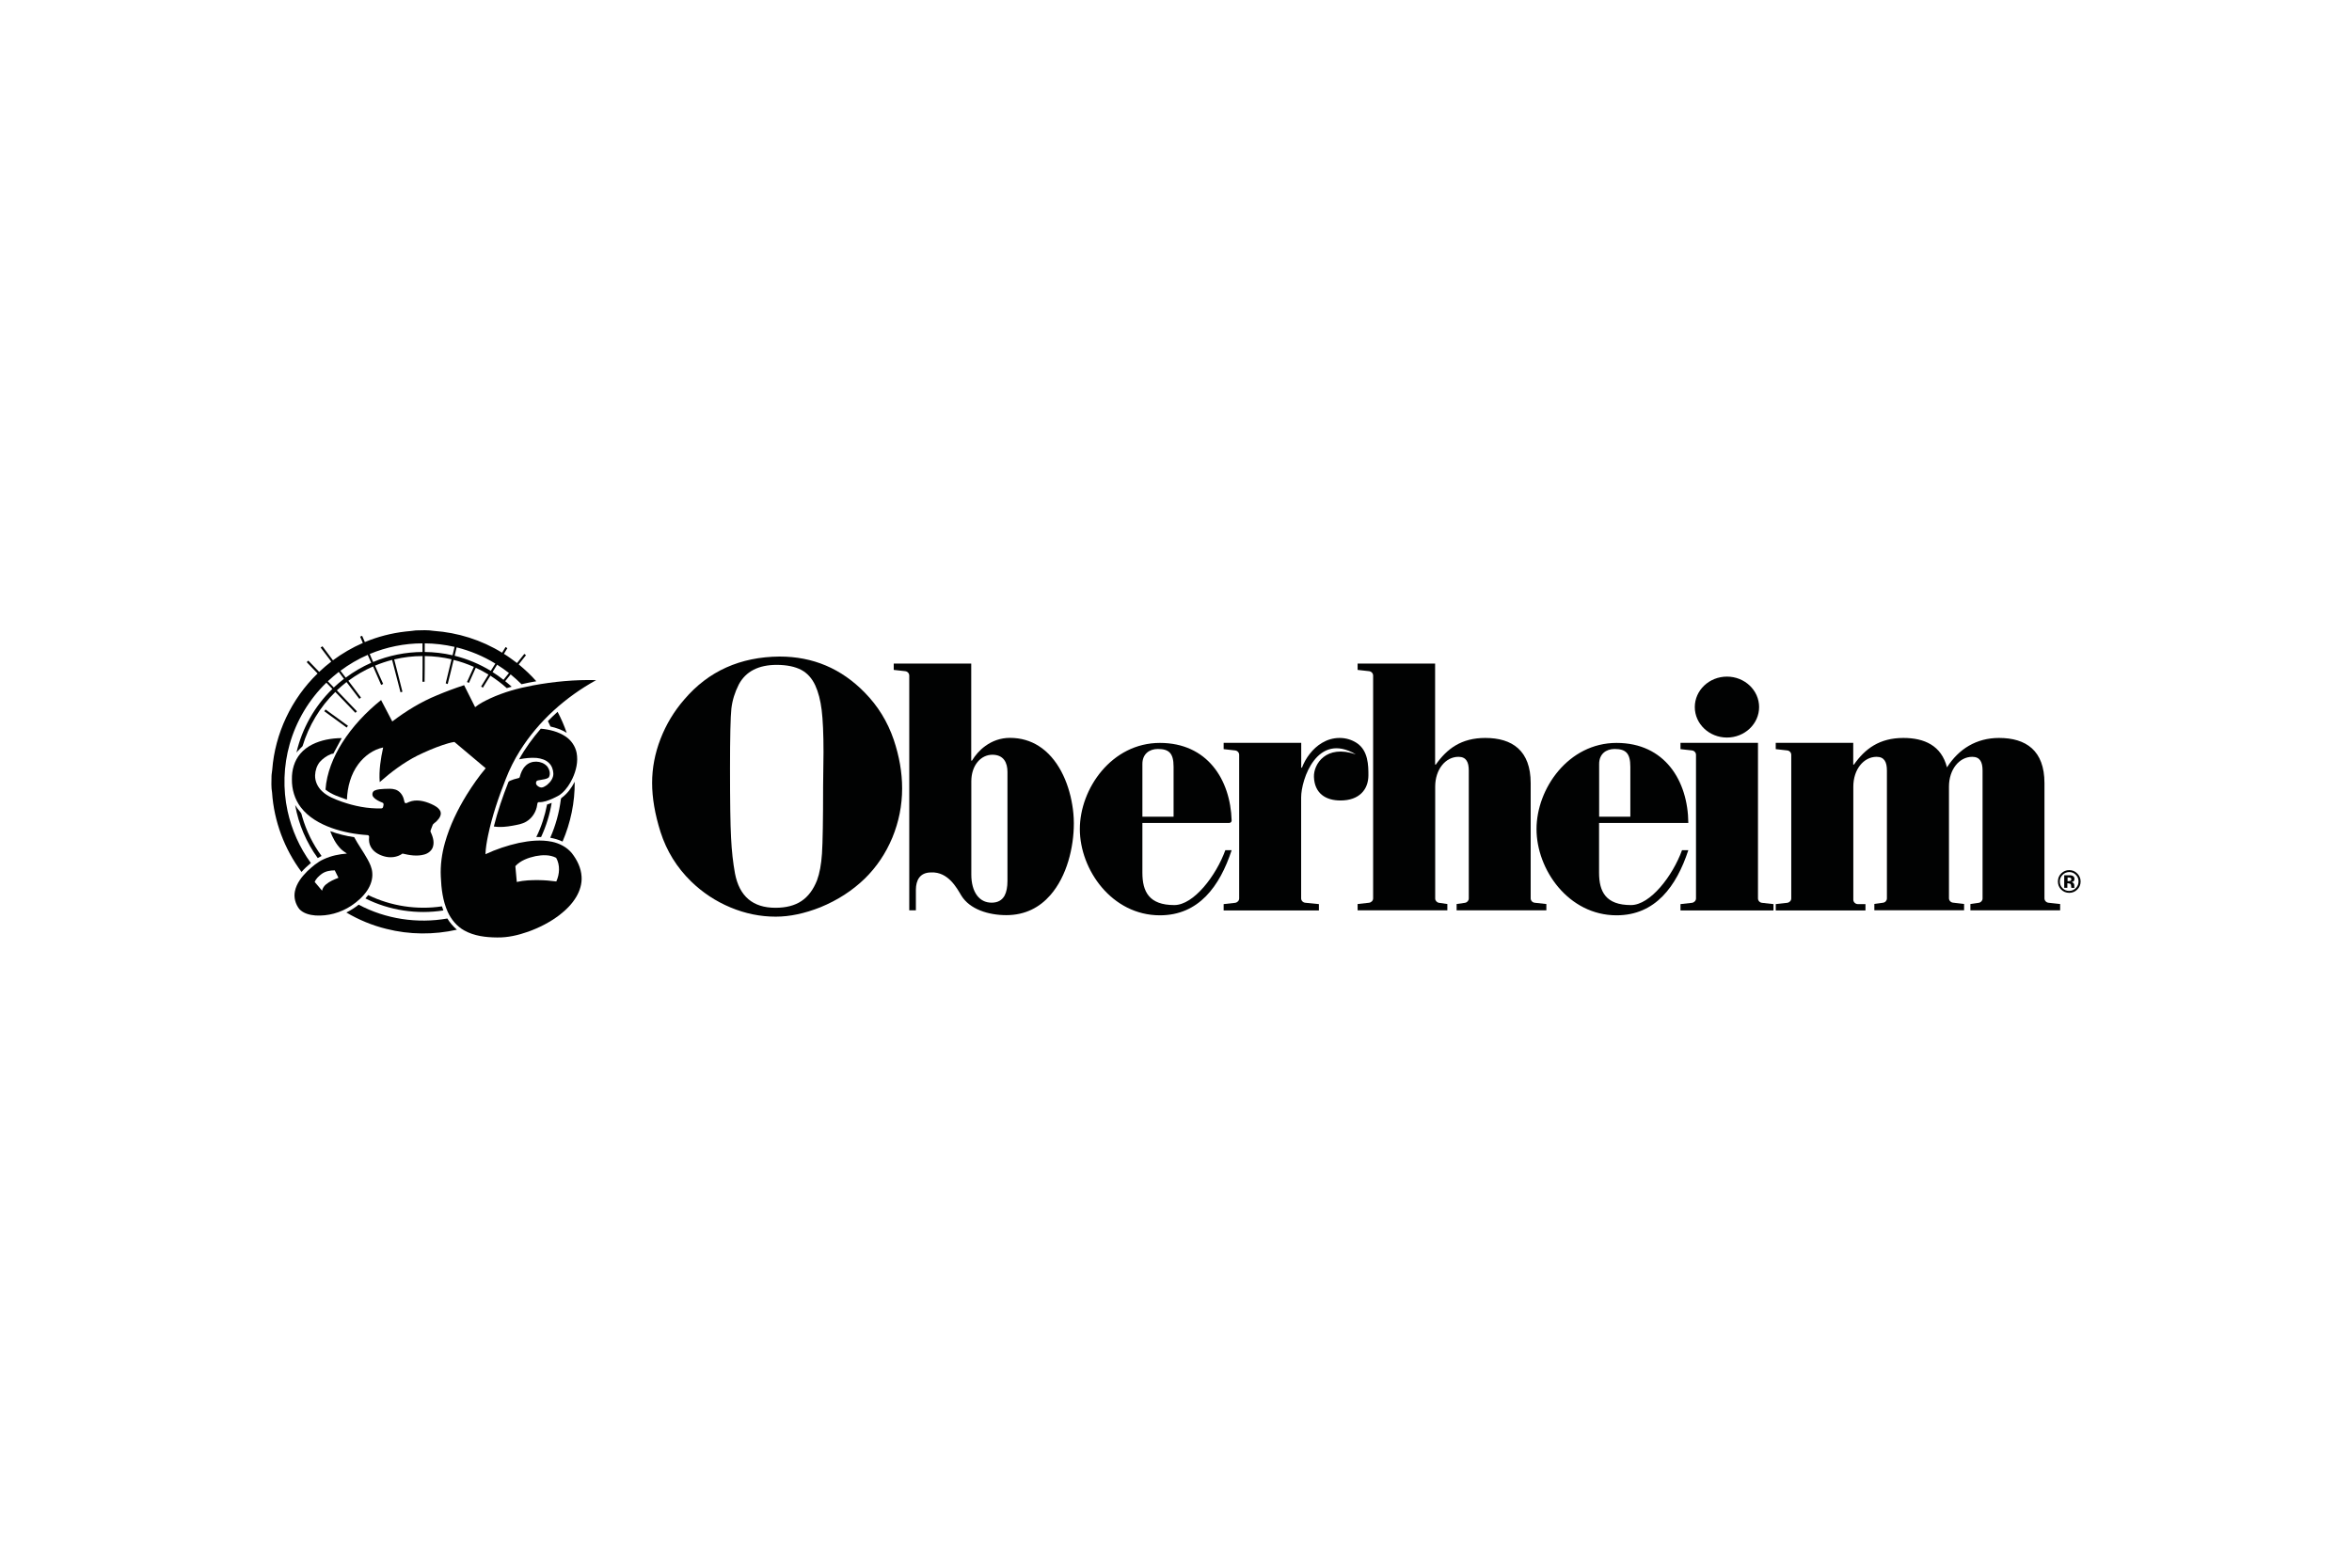 <svg xmlns="http://www.w3.org/2000/svg" height="800" width="1200" xml:space="preserve" y="0" x="0" id="Layer_1" version="1.0" viewBox="-339.322 -96.062 2940.787 576.372"><style id="style4838" type="text/css">.st0{fill:#010202}</style><switch transform="translate(-160.356 -214.472)" id="switch4906"><g id="g4904"><g id="g4870"><g id="g4844"><path id="path4840" d="M795.8 247.4c41.7 0 77.1 15 106.5 45.1 16.5 16.8 28.5 36.4 36.2 58.9 7 20.8 10.5 41.1 10.5 60.9 0 21.3-4.1 41.8-12.2 61.5-8.2 19.7-19.7 36.8-34.5 51.3-15.6 15.1-34 27-55.4 35.8-19.7 7.8-38.3 11.8-55.9 11.8-19.2 0-38.1-3.8-56.5-11.5-18.5-7.7-35-18.6-49.4-32.6-17.9-17.5-30.6-38.1-38.2-61.8-7-22.2-10.5-42.6-10.5-61.4 0-18.6 3.5-36.9 10.5-55s16.9-34.6 29.8-49.4c30.2-35.4 69.9-53.2 119.1-53.6zm-3.4 10.4c-23 0-38.9 8.2-47.6 24.5-5 9.8-8.1 19.9-9.3 30.2-1.1 10.3-1.7 35.2-1.7 74.6 0 41.2.4 70.1 1.3 86.8.8 16.7 2.5 31.6 4.9 44.7 5.5 28.7 22.4 43 50.6 43 13.3 0 24.1-2.8 32.5-8.4 8.4-5.6 14.9-14.3 19.5-26 3.2-8.6 5.3-19.8 6.2-33.5.9-13.7 1.4-41.9 1.4-84.4l.5-42.3c0-22.9-.8-40.5-2.3-52.7-1.5-12.2-4.2-22.5-8-30.8-4.1-8.9-10-15.4-17.5-19.4-7.8-4.1-17.9-6.2-30.5-6.3z" class="st0"/><path id="path4842" d="M1249.4 455.5v62.2c0 23.9 8.5 40.5 39.9 40.5 24.2 0 52.2-36.6 63.8-68.6h7.9c-14.8 45.1-41.2 81.4-89.7 81.4-60.1 0-100.1-57.1-100.1-107.8 0-50.7 39.9-107.8 100.1-107.8 59 0 88.2 45.5 89.7 97.1 0 1.7-1.4 3-3.1 3zm39-7.7v-62.6c0-17-5.8-22.2-19.7-22.2-10.8 0-19.3 6.4-19.3 18.7v66h39z" class="st0"/></g><g id="g4852"><path id="path4846" d="M1517.1 355.3c-5.8-3.7-12.9-6.1-21.1-6.1-8.1 0-15.5 2.3-21.9 6.1-11.9 7-20.7 19.2-25.2 31.1h-.9v-31.1h-97v7.9l14.3 1.6c2.9.3 5.1 2.7 5.1 5.5v179.6c0 2.8-2.2 5.1-5.1 5.5L1351 557v7.9h119.1V557l-17-1.7c-3-.3-5.2-2.7-5.2-5.5V423.6c0-22.4 19.9-82.6 68.3-53.9-37.1-12.7-52.9 12.2-52.3 28.3.8 20.6 14.7 29.4 33.2 29.4 23.5 0 34.9-13.7 34.9-31.5 0-11.8 0-31.1-14.9-40.6z" class="st0"/><path id="path4848" d="M1980.3 348.7c22.2 0 40.2-17.1 40.2-38.1s-18-38.1-40.2-38.1c-22.2 0-40.2 17.1-40.2 38.1s18 38.1 40.2 38.1z" class="st0"/><path id="path4850" d="M2019.1 355.3h-96.9v7.9l14.3 1.6c2.9.3 5.1 2.7 5.1 5.5v179.6c0 2.8-2.2 5.1-5.1 5.5l-14.3 1.6v7.9h116.3V557l-14.3-1.6c-2.9-.3-5.1-2.7-5.1-5.5z" class="st0"/></g><g id="g4856"><path id="path4854" d="M2382.4 555.3c-2.9-.3-5.1-2.7-5.1-5.5V405.7c0-40.8-23.1-56.5-56.8-56.5-28.2 0-50.3 13.6-65.1 36.8-6.9-27.2-28.2-36.8-54.5-36.8-30 0-48 13.6-61.8 33.3h-.9v-27.2h-96.9v7.9l14.3 1.6c2.9.3 5.1 2.7 5.1 5.5v179.6c0 2.8-2.2 5.1-5.1 5.5l-14.3 1.6v7.9h112.2V557h-9.4c-3.2 0-5.8-2.5-5.8-5.5V410.1c0-21.5 12.9-37.3 29.1-37.3 9.7 0 12.9 6.6 12.9 17.1v160c0 2.7-2.1 5.1-5 5.4l-10.7 1.5v7.9h112.2v-7.9l-13.8-1.6c-2.9-.3-5.1-2.7-5.1-5.5V410.1c0-21.5 12.9-37.3 29.1-37.3 9.7 0 12.9 6.6 12.9 17.1V550c0 2.7-2.1 5-4.9 5.4l-10.3 1.5v7.9h112.2v-7.9z" class="st0"/></g><g id="g4860"><path id="path4858" d="M1740 555.3c-2.9-.3-5.1-2.7-5.1-5.5V405.7c0-40.8-23.1-56.5-56.8-56.5-30 0-48 13.6-61.8 33.3h-.9V256.2h-96.9v7.9l14.3 1.6c2.9.3 5.1 2.7 5.1 5.5v278.6c0 2.8-2.2 5.1-5.1 5.5l-14.3 1.6v7.9h112.2v-7.9l-10.3-1.5c-2.8-.4-4.9-2.7-4.9-5.4V410.1c0-21.5 12.9-37.3 29.1-37.3 9.7 0 12.9 6.6 12.9 17.1V550c0 2.7-2.1 5-4.9 5.4l-10.3 1.5v7.9h112.2v-7.9z" class="st0"/></g><path id="path4862" d="M985.2 517.4c21.5-1.1 32.4 19.9 37.8 28.9 10.5 17.2 33.9 24.5 56.3 24.5 23.8 0 41.8-9.9 54.9-24.9 20.9-23.7 29.5-60.1 29.5-89.9 0-4-.2-8.2-.6-12.5-.3-3.5-.8-7.1-1.4-10.7-4.7-28.5-17.9-58.4-42-73.6-10-6.3-21.9-10.1-35.9-10.1-11.9 0-22.3 4-30.7 10.1-7 5-12.6 11.5-16.8 18.4h-.9V256.2h-96.9v7.9l14.3 1.6c2.9.3 5.1 2.7 5.1 5.5v293.6h8.3v-25.9c.1-11.4 4.7-21.5 19-21.5m95.5-84.5V528c0 7.7-1.2 13.9-3.6 18.4-3.2 5.7-8.4 8.8-16.2 8.8-8 0-13.9-3.4-18.1-8.8-5-6.5-7.3-16-7.3-26.3V403.5c0-20.2 12-33.3 26.3-33.3s18.9 10.1 18.9 21.5z" class="st0"/><path id="path4864" d="M1820.4 455.5v62.2c0 23.9 8.5 40.5 39.9 40.5 24.2 0 52.2-36.6 63.8-68.6h7.9c-14.8 45.1-41.2 81.4-89.7 81.4-60.1 0-100.1-57.1-100.1-107.8 0-50.7 39.9-107.8 100.1-107.8 60.2 0 89.3 47.3 89.7 100.1zm39.1-7.7v-62.6c0-17-5.8-22.2-19.7-22.2-10.8 0-19.3 6.4-19.3 18.7v66h39z" class="st0"/><g id="g4868"><path id="path4866" d="M2418.2 538.9c-2.8 2.7-6.1 4-9.9 4-4 0-7.4-1.4-10.1-4.1-2.7-2.7-4.1-6.1-4.1-10.1 0-4.1 1.5-7.6 4.4-10.3 2.8-2.6 6-3.9 9.8-3.9 3.9 0 7.3 1.4 10 4.2 2.8 2.8 4.2 6.1 4.2 10 0 4.1-1.5 7.5-4.3 10.2zm-18.3-18.4c-2.3 2.3-3.4 5.1-3.4 8.2 0 3.3 1.1 6.1 3.4 8.4 2.3 2.3 5 3.4 8.3 3.4 3.2 0 6-1.2 8.3-3.5 2.3-2.3 3.4-5.1 3.4-8.4 0-3.2-1.1-5.9-3.4-8.2-2.3-2.4-5.1-3.5-8.3-3.5-3.2.1-6 1.2-8.3 3.6zm2.1 16.1v-15.7h7.6c1.2.1 2.3.4 3.1.8 1.4.8 2.1 2 2.1 3.8 0 1.3-.4 2.3-1.1 2.9-.7.6-1.6.9-2.7 1.1 1 .2 1.7.5 2.2.9.9.7 1.4 1.9 1.4 3.5v1.9c0 .2.1.3.1.5l.1.4h-3.9c-.1-.5-.2-1.2-.3-2.2 0-1-.1-1.6-.3-1.9-.2-.6-.6-.9-1.2-1.2-.3-.1-.8-.2-1.4-.3l-.9-.1h-.9v5.6zm7.6-12.6c-.6-.2-1.4-.3-2.4-.3h-1v4.6h1.6c1 0 1.7-.2 2.3-.6.5-.4.8-1 .8-1.9-.1-.9-.5-1.5-1.3-1.8z" class="st0"/></g></g><g id="g4902"><g id="g4874"><path id="path4872" d="M328.2 216.1c4.3-.5 8.6-.7 12.8-1.4 7.5-.2 15-.6 22.4.6 30.1 2.1 59.7 11.4 85.4 27.3 1.5-2.3 2.9-4.7 4.4-7.1.7.5 1.5.9 2.2 1.4-1.4 2.4-2.9 4.7-4.3 7.1 5.7 3.5 11 7.5 16.4 11.5 3-3.8 6.1-7.6 9.1-11.4.7.5 1.4 1.1 2.1 1.6-3 3.9-6.1 7.6-9.1 11.5 7.8 6.5 15.3 13.4 22 21.1-6.2 1-12.4 2.3-18.5 3.7-4.3-4.3-8.9-8.4-13.6-12.3-2.2 2.8-4.5 5.6-6.8 8.5 2.8 2.2 5.4 4.6 8.1 6.9-2 .6-4 1.2-6.1 1.8-6.4-5.8-13.4-10.9-20.5-15.6-3.3 4.9-6.2 10-9.4 15-.7-.5-1.5-.9-2.2-1.4 3-5 6.1-10 9.2-15-5.1-3.1-10.4-6-15.9-8.5-2.8 6.3-5.7 12.6-8.5 18.9-.8-.3-1.7-.6-2.5-1 2.8-6.4 5.7-12.7 8.6-19-8.2-3.6-16.7-6.6-25.3-8.7-2.5 10.1-4.7 20.2-7.4 30.2-.8-.3-1.7-.6-2.5-.9 2.5-10 4.8-20 7.3-30.1-11-2.5-22.2-3.9-33.5-4 0 10.7 0 21.4-.2 32.1h-2.7c.3-10.7.1-21.4.2-32.1-12 0-23.9 1.4-35.5 4.2 3.3 13.5 7.1 26.9 10.3 40.4-.6.2-1.8.5-2.4.7l-10.5-40.5c-7.3 1.9-14.5 4.3-21.4 7.2 3.5 7.6 6.6 15.3 10.2 22.8-.8.4-1.7.9-2.5 1.3-3.4-7.7-6.7-15.4-10.1-23.1-10.9 4.8-21.3 10.8-30.9 17.9 5.3 7 10.6 14 15.8 21-.7.5-1.4 1.1-2.1 1.6-5.3-7-10.6-14.1-16-21-4.1 3.3-8.2 6.7-12.1 10.4 8.4 8.7 16.8 17.4 25.1 26.2-.6.6-1.3 1.2-1.9 1.9-8.3-8.7-16.8-17.4-25.1-26.1-19.2 18.6-33.3 42.2-41 67.8-2.5 2.7-5.3 5.1-7.6 8 6.9-30.1 22.8-58.1 44.9-79.6-2.5-2.6-5-5.1-7.5-7.8-21.7 21-37.7 47.9-45.9 76.9-7.7 27.1-8.6 56.1-2.6 83.7 5.1 23.3 15 45.6 29.1 64.9-4.1 3.5-8.2 7.1-11.7 11.2-21.4-28.7-34.4-63.5-36.8-99.2-1.2-6.7-.8-13.6-.7-20.4 0-2.8.7-5.4.9-8.2 3.4-45.3 24.1-88.9 56.7-120.4-4.6-4.7-9.1-9.4-13.6-14.2.7-.6 1.3-1.2 2-1.9 4.5 4.8 9.1 9.4 13.6 14.1 4.8-4.6 9.9-8.8 15.1-12.9-4.5-5.8-8.9-11.7-13.3-17.6.8-.5 1.5-1 2.3-1.5 4.3 5.9 8.8 11.6 13.1 17.5 11.6-8.6 24.1-15.9 37.4-21.7-1.1-2.6-2.3-5.3-3.4-7.9.8-.3 1.7-.7 2.5-1 1.2 2.6 2.3 5.2 3.4 7.8 16-6.7 33.4-11.2 51-13.2zm-44.9 28.1c1.3 3.4 2.9 6.7 4.3 10 19.4-8.2 40.6-12.4 61.7-12.5v-10.8c-22.5 0-45.1 4.6-66 13.3zm68.8-13.3v10.8c11.7.1 23.4 1.5 34.8 4.1.9-3.5 1.7-7 2.5-10.5-12.3-2.8-24.8-4.3-37.3-4.4zm37.4 15.5c15.9 4 31.2 10.4 45.2 18.9 1.9-3 3.8-6.1 5.7-9.1-14.9-9.2-31.3-16-48.4-20.3-.8 3.5-1.7 7-2.5 10.5zm-142.8 18.8c2.2 2.8 4.4 5.7 6.6 8.6 9.9-7.4 20.6-13.6 31.9-18.6-1.5-3.3-2.9-6.6-4.4-9.9-12.1 5.3-23.6 12-34.1 19.9zm195.9-7.6c-1.9 3.1-3.8 6.1-5.7 9.2 4.7 3 9.3 6.2 13.7 9.7 2.3-2.8 4.5-5.7 6.8-8.5-4.7-3.7-9.7-7.2-14.8-10.4zm-211.7 20.7l7.5 7.8c4-3.8 8.3-7.4 12.7-10.8-2.1-2.9-4.3-5.8-6.5-8.7-4.8 3.8-9.3 7.7-13.7 11.7z" class="st0"/></g><g id="g4878"><path id="path4876" d="M487.4 283.5c26-4.8 52.6-7.3 79-6.6-38.2 21.1-71.9 51.1-95.2 88.2-7 11.1-12.9 22.9-17.7 35.2-9.1 23-17.1 46.5-22.2 70.7-1.6 7.8-3 15.6-3.3 23.6 13.3-6.2 27.3-10.9 41.7-14.1 13.6-2.8 27.7-4.3 41.4-1.5 9.6 2 18.9 6.8 25.1 14.5 6.5 8.4 11.4 18.4 12 29.1.6 8.8-2.1 17.6-6.5 25.1-5.3 9.1-12.9 16.6-21.2 23-11.8 9-25.2 15.8-39.1 20.8-12.5 4.4-25.7 7.5-39 7.2-13.9-.1-28.4-1.8-40.8-8.7-9.3-5.1-16.4-13.7-20.8-23.4-6.2-13.8-8-29-8.6-44-.7-14.3 1.3-28.7 5.2-42.5 6-21.2 15.7-41.2 27.2-59.9 7.2-11.5 14.9-22.7 23.7-33.1-13-11-26.1-21.9-39.1-32.9-5 .7-9.9 2.3-14.8 3.9-10.6 3.6-21 8.1-31.1 13-17.3 8.7-33 20.5-47.5 33.3-1.1-14.5 1.2-29.1 4.3-43.3-12.5 2.6-23.4 10.7-31 20.8-9.5 12.7-13.7 28.7-14.3 44.4-9.3-3.2-19-6.2-26.8-12.5 1.5-20.9 9.7-40.7 20.7-58.3 13-20.6 29.9-38.5 48.8-53.7 4.7 8.9 9.3 17.9 14 26.8 17.2-13.1 35.8-24.5 55.8-32.7 11.1-4.7 22.5-8.9 34-12.7 4.6 9.1 9.2 18.3 13.8 27.5 5.6-4.6 12.2-7.8 18.7-10.9 17.1-7.9 35.3-12.9 53.6-16.3zm3.3 213.5c-9.2 2-18.8 5.4-25.3 12.5.7 6.6 1.1 13.2 1.8 19.8 9.1-2.1 18.4-2.4 27.6-2.3 7.3.1 14.6.7 21.8 1.7 4.2-9.2 4.9-20.7-.2-29.6-7.9-4.1-17.2-3.7-25.7-2.1z" class="st0"/></g><path id="path4880" d="M228.1 313.6c9.3 6.8 18.6 13.6 28 20.4-.5.7-1 1.5-1.6 2.2-9.3-6.8-18.7-13.6-28-20.4.6-.8 1.1-1.5 1.6-2.2z" class="st0"/><path id="path4882" d="M506.1 328.1c3.9-4 8-7.8 12.1-11.6 4.5 8.5 8.3 17.3 11.4 26.3-6.2-3.9-13.2-6.3-20.3-7.9-1.1-2.3-2.2-4.6-3.2-6.8z" class="st0"/><path id="path4884" d="M497.2 337.6c10.9 1 22 3.7 31.2 9.9 6.9 4.7 12 12.1 13.6 20.3 2.1 10.9-.6 22.2-5.2 32.1-3.2 6.8-7.4 13.2-13 18.2-3.3 3.1-7.5 4.9-11.5 6.8-5.5 2.4-11.3 4.8-17.5 4.6-1.8-.1-1.9 2-2.1 3.3-1.1 8.5-6.1 16.6-13.6 21-5.1 3.1-11.2 4-17 5.1-7.8 1.4-15.7 2.3-23.6 1 4.7-18.8 11-37.2 18.1-55.2.3-1.2 1.5-1.6 2.5-2.1 2.9-1.2 6-2.3 9.1-2.9 1-.2 2.5-.4 2.7-1.7 1.3-5.1 3.4-10.2 7.2-13.9 7-7.3 20-6.9 26.9.4 3 3.7 4.8 9.5 2.3 13.9-2.8 2.5-6.9 2.5-10.4 3.3-2 .5-5 .2-5.5 2.7-.9 3 1.9 5.4 4.4 6.3 3.4 1.5 6.7-1 9.4-2.9 4.2-3.5 8-8.6 7.7-14.4-.3-4.7-1.9-9.4-5.3-12.7-4-4.2-9.9-5.8-15.5-6.5-7.4-.6-14.8.3-22 1.7 7.6-13.8 16.9-26.5 27.1-38.3z" class="st0"/><path id="path4886" d="M228.8 351.4c6.4-1.3 13-2 19.5-2-3.5 6.5-7 13.1-10.5 19.5-1 0-2 0-2.9.5-5.4 2.1-10.2 5.6-14.1 9.9-3.7 4.7-5.6 10.7-5.8 16.7-.2 7.5 3.3 14.8 8.8 19.9 6.8 6.5 15.8 9.8 24.5 13 15.8 5.5 32.5 8.9 49.3 8.4 1.5.2 2.5-1.1 2.6-2.5.3-1.5 1.1-3.8-.8-4.6-4.1-1.7-8.4-3.5-11.4-7-2.2-2.3-1.7-6.8 1.4-8.2 3.8-1.8 8.2-1.8 12.3-2.1 4.5-.1 9.1-.6 13.5.8 4.6 1.4 8.1 5.2 9.9 9.7.9 2 1.1 4.3 1.8 6.4 1.4 2.2 3.8.1 5.5-.5 9.1-3.8 19.3-1.3 28 2.6 4.4 2 9.2 4.5 11.3 9.1 1.7 4.6-1.5 9-4.6 12.1-1.6 2-4.5 2.9-5.3 5.5-.8 2.5-2.1 4.8-2.6 7.4 2.6 5.8 5.1 12.3 3.3 18.8-1.3 5.2-6.1 8.9-11.1 10.2-8.9 2.5-18.3.9-27.1-1.2-6.6 4.8-15.5 5.7-23.2 3.4-6.6-1.9-13.2-5.6-16.5-11.9-2-3.6-2.5-7.8-2.1-11.8.4-1.3-.5-2.8-2-2.8-15.3-1-30.6-3.8-45.1-9-14.6-5.3-28.8-13.3-38.3-25.8-7.6-9.9-11.3-22.6-11.1-35-.2-11.5 3-23.4 10.7-32.2 8.1-9.5 20.1-14.7 32.1-17.3z" class="st0"/><path id="path4888" d="M523.4 424c7-5.1 12.3-12.4 16.2-20 .3 25.6-5.1 51.3-15.2 74.8-4.9-2.4-10.1-3.8-15.4-4.8 6.8-15.3 11.2-31.5 13.3-48.1 0-.9.4-1.5 1.1-1.9z" class="st0"/><path id="path4890" d="M505.1 432.4c1.9-.6 3.9-1.3 5.7-2-2.4 14.7-6.9 29.1-13.2 42.7h-6c6.4-12.9 10.7-26.7 13.5-40.7z" class="st0"/><path id="path4892" d="M190.1 433.2c2 3.1 4.2 6.2 6.7 9 1.4 1.5 1.5 3.6 2.1 5.5 5.1 17.6 13.3 34.4 24.2 49.1-1.6.8-3.2 1.7-4.8 2.6-14.2-19.5-24-42.3-28.2-66.2z" class="st0"/><g id="g4896"><path id="path4894" d="M233.9 465.8c9.7 3.5 19.8 6 30 7.5 5 9.4 11.4 18.1 16.6 27.5 2.9 5.2 5.6 10.9 6 17 .7 7.8-2 15.6-6.3 22.1-5.2 7.8-12.4 14.1-20.2 19.3-13.1 8.6-29 13-44.6 12-7.2-.6-15-2.5-20.1-8-4.9-6.2-7.2-14.6-5.5-22.4 2-9.8 8.5-18 15.4-24.9 6.3-5.9 12.9-11.7 20.9-15.2 9-4.1 18.8-6.2 28.7-6.9-2.5-1.9-5.3-3.4-7.5-5.7-6.3-6.3-10.4-14.2-13.4-22.3zm-10.6 53.4c-3.6 2.7-7.1 5.9-8.8 10.1 3.2 3.6 6.1 7.3 9.2 10.9.7-3.1 2.5-5.9 5-7.9 4.5-3.7 10-6.1 15.5-8.2-1.6-3.1-3.1-6.2-4.6-9.3-5.7 0-11.6 1-16.3 4.4z" class="st0"/></g><path id="path4898" d="M281.4 545.7c28.4 13.8 61 18.8 92.2 14.1l1.8 5.1c-33 5.2-67.6 0-97.5-15 1.2-1.4 2.4-2.8 3.5-4.2z" class="st0"/><path id="path4900" d="M254.1 567.5c5.4-2.7 10.6-6 15.4-9.8 33.7 18 73.4 23.9 110.9 17.3 3.1 5.3 7.3 9.9 11.9 14-28.9 6.5-59.4 6.3-88.1-1-17.6-4.3-34.5-11.3-50.1-20.5z" class="st0"/></g></g></switch></svg>
